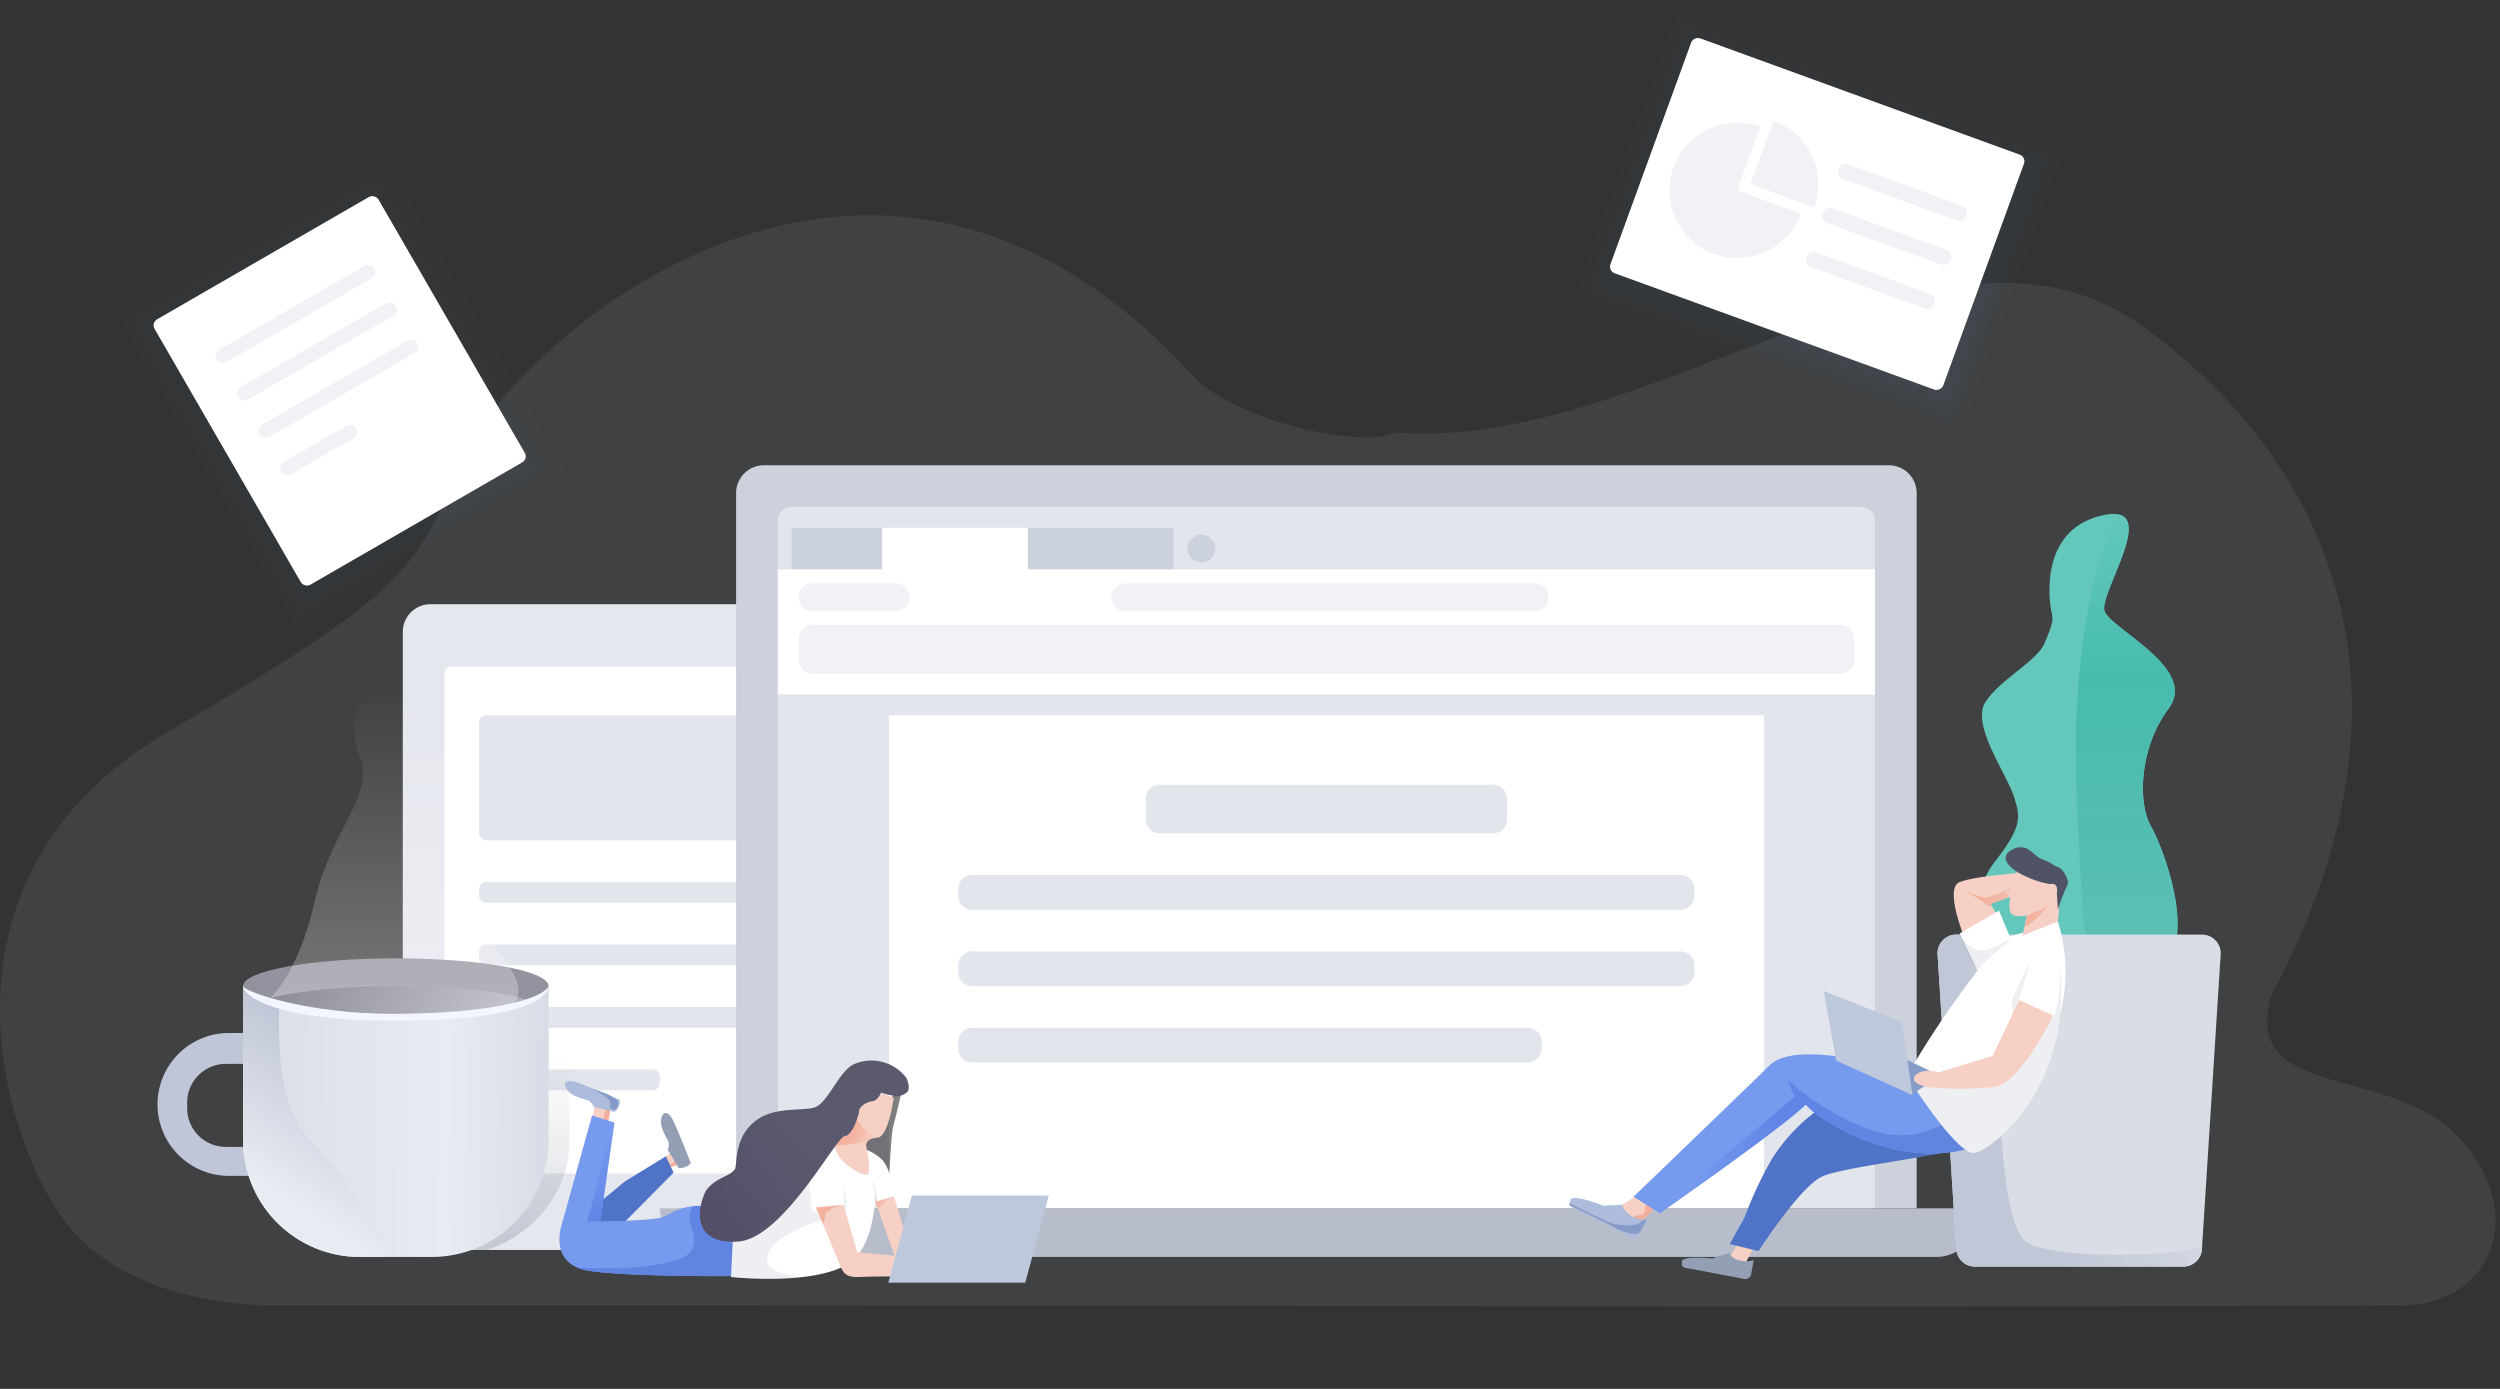 <svg xmlns="http://www.w3.org/2000/svg" xmlns:xlink="http://www.w3.org/1999/xlink" viewBox="0 0 360 200"><rect x="0" y="0" width="360" height="200" fill="#333333" stroke="none"/><defs><style type="text/css">.a,.d,.f,.i{fill:#b7bfd0;}.a,.ah{fill-opacity:0.1;}.a,.aa,.ab,.ac,.ad,.ae,.af,.ag,.ah,.ai,.aj,.ak,.al,.am,.an,.ao,.ap,.aq,.k,.l,.m,.n,.o,.p,.q,.r,.s,.t,.u,.v,.w,.x,.y,.z{fill-rule:evenodd;}.b{fill:#5472ac;fill-opacity:0.02;}.ag,.c{fill:#fff;}.d{fill-opacity:0.2;}.e{fill:#e5e7ee;}.f,.x{fill-opacity:0.4;}.g{fill:#ccd1dc;}.h{fill:#e2e5ec;}.af,.i{fill-opacity:0.5;}.j{fill:#b7bdcb;}.k{fill:#63c8bb;}.l{fill:url(#a);}.m{fill:#d9dde6;}.n{fill:url(#b);}.o{fill:url(#c);}.p{fill:#bfc6d8;}.q{fill:url(#d);}.r{fill:url(#e);}.s{fill:#9393a0;}.t{fill:url(#f);}.u{fill:url(#g);}.v{fill:#f3f6fd;}.w{fill:#f7d0c5;}.x{fill:#e88164;}.y{fill:#4f73c6;}.z{fill:#949eb5;}.aa{fill:#adbcdc;}.ab{fill:#859ac7;}.ac{fill:#769aed;}.ad{fill:url(#h);}.ae{fill:url(#i);}.ah{fill:#4f5d79;}.ai{fill:url(#j);}.aj{fill:#bec8dc;}.ak{fill:url(#k);}.al{fill:url(#l);}.am{fill:url(#m);}.an{fill:url(#n);}.ao{fill:#879dc9;}.ap{fill:url(#o);}.aq{fill:#4f5363;}</style><linearGradient id="a" x1="-725.348" y1="634.249" x2="-725.348" y2="633.249" gradientTransform="matrix(14.656, 0, 0, -65.026, 10937.091, 41316.836)" gradientUnits="userSpaceOnUse"><stop offset="0" stop-color="#63c8bb"/><stop offset="0.357" stop-color="#46bcae"/><stop offset="1" stop-color="#5fbeb4"/></linearGradient><linearGradient id="b" x1="-758.266" y1="631.227" x2="-757.196" y2="631.697" gradientTransform="matrix(38.11, 0, 0, -47.811, 29187.542, 30342.497)" gradientUnits="userSpaceOnUse"><stop offset="0" stop-color="#c0c7d6"/><stop offset="1" stop-color="#e9ebf2"/></linearGradient><linearGradient id="c" x1="-761.926" y1="628.744" x2="-761.926" y2="629.479" gradientTransform="matrix(47, 0, 0, -39, 35869, 24702)" gradientUnits="userSpaceOnUse"><stop offset="0" stop-color="#36425a" stop-opacity="0.2"/><stop offset="1" stop-color="#36425a" stop-opacity="0"/></linearGradient><linearGradient id="d" x1="-761.297" y1="629.249" x2="-760.297" y2="629.241" gradientTransform="matrix(44, 0, 0, -39, 33532, 24702)" gradientUnits="userSpaceOnUse"><stop offset="0" stop-color="#d9dde6"/><stop offset="0.672" stop-color="#e9ebf2"/><stop offset="1" stop-color="#d8dce6"/></linearGradient><linearGradient id="e" x1="-740.222" y1="629.533" x2="-740.431" y2="628.935" gradientTransform="matrix(20.405, 0, 0, -39.001, 15151.518, 24702.88)" xlink:href="#b"/><linearGradient id="f" x1="-758.56" y1="530.75" x2="-757.56" y2="530.75" gradientTransform="matrix(38.112, 0, 0, -4, 28948.23, 2267)" gradientUnits="userSpaceOnUse"><stop offset="0" stop-color="#5e5f6d"/><stop offset="1" stop-color="#b1b1c0"/></linearGradient><linearGradient id="g" x1="-756.876" y1="630.763" x2="-756.876" y2="631.763" gradientTransform="matrix(36.025, 0, 0, -47.524, 27323.129, 30123.013)" gradientUnits="userSpaceOnUse"><stop offset="0" stop-color="#fff" stop-opacity="0.3"/><stop offset="1" stop-color="#fff" stop-opacity="0"/></linearGradient><linearGradient id="h" x1="-745.1" y1="621.186" x2="-744.665" y2="620.192" gradientTransform="matrix(23.122, 0, 0, -22.265, 17316.193, 13994.123)" gradientUnits="userSpaceOnUse"><stop offset="0" stop-color="#769aed"/><stop offset="0.436" stop-color="#6185e7"/><stop offset="1" stop-color="#5f85de"/></linearGradient><linearGradient id="i" x1="-531.166" y1="557.251" x2="-530.867" y2="556.887" gradientTransform="matrix(3.148, 0, 0, -5.263, 1798.849, 3103.738)" gradientUnits="userSpaceOnUse"><stop offset="0" stop-color="#f5b79e"/><stop offset="1" stop-color="#e88164" stop-opacity="0.1"/></linearGradient><linearGradient id="j" x1="-553.891" y1="485.573" x2="-553.057" y2="485.33" gradientTransform="matrix(3.461, 0, 0, -2.83, 2034.617, 1548.735)" xlink:href="#i"/><linearGradient id="k" x1="-637.328" y1="542.829" x2="-636.493" y2="542.587" gradientTransform="matrix(5.498, 0, 0, -4.492, 3624.474, 2600.85)" xlink:href="#i"/><linearGradient id="l" x1="-752.221" y1="623.961" x2="-753.07" y2="623.339" gradientTransform="matrix(30.08, 0, 0, -26.07, 22754.099, 16424.925)" gradientUnits="userSpaceOnUse"><stop offset="0" stop-color="#5b5a6d"/><stop offset="0.573" stop-color="#58576c"/><stop offset="1" stop-color="#544f67"/></linearGradient><linearGradient id="m" x1="-761.668" y1="617.611" x2="-760.825" y2="617.741" gradientTransform="matrix(45.111, 0, 0, -19.199, 34600.811, 12022.803)" xlink:href="#h"/><linearGradient id="n" x1="-703.261" y1="542.556" x2="-702.427" y2="542.487" gradientTransform="matrix(10.286, 0, 0, -4.48, 7516.284, 2558.661)" xlink:href="#i"/><linearGradient id="o" x1="-563.416" y1="509.077" x2="-562.582" y2="508.767" gradientTransform="matrix(3.614, 0, 0, -3.336, 2327.834, 1829.477)" xlink:href="#i"/></defs><title>配图_360_200_感谢</title><path class="a" d="M41.843,187.983S19.6,189.418,9.324,175.854c-8.716-11.5-21.031-49.443,14.749-70.409,35.066-20.548,35.84-23.41,42.532-39.36S124.441,3.741,170.9,53.161c5.928,7.586,25.9,11.543,30.007,9.106,37.171,3.056,78.516-36.778,108.079-14.981s39.769,55.773,18.062,96.05c-4.443,15.5,17.454,9.664,27.3,20.736S358.561,187.78,346,188Q333.439,188.221,41.843,187.983Z"/><rect class="b" x="27.315" y="31.784" width="44.905" height="51.801" rx="1" transform="translate(-22.175 32.612) rotate(-30)"/><rect class="b" x="27.809" y="32.825" width="41.619" height="48.515" rx="1" transform="translate(-22.028 31.957) rotate(-30)"/><rect class="b" x="29.672" y="33.794" width="38.333" height="46.325" rx="1" transform="translate(-21.935 32.05) rotate(-30)"/><rect class="c" x="30.293" y="34.214" width="37.238" height="44.134" rx="1" transform="translate(-21.588 31.996) rotate(-30)"/><path class="d" d="M49.862,61.306a1,1,0,0,1,1.366.366l.035.06A1,1,0,0,1,50.9,63.1L41.879,68.3a1,1,0,0,1-1.366-.366l-.035-.059a1,1,0,0,1,.367-1.366ZM58.7,49.036a1,1,0,0,1,1.366.366l.035.059a1,1,0,0,1-.366,1.366l-20.962,12.1a1,1,0,0,1-1.366-.366l-.035-.059a1,1,0,0,1,.366-1.366Zm-3.1-5.375a1,1,0,0,1,1.366.366l.034.059a1,1,0,0,1-.366,1.366l-20.961,12.1a1,1,0,0,1-1.366-.366l-.035-.06a1,1,0,0,1,.366-1.366Zm-3.1-5.375a1,1,0,0,1,1.366.366l.034.059a1,1,0,0,1-.366,1.366L32.569,52.18a1,1,0,0,1-1.366-.366l-.034-.06a1,1,0,0,1,.366-1.366Z"/><rect class="b" x="240.274" y="2.371" width="43.5" height="59.25" rx="1" transform="translate(142.34 267.274) rotate(-70)"/><rect class="b" x="241.627" y="4.198" width="40.5" height="56.25" rx="1" transform="translate(141.936 267.352) rotate(-70)"/><rect class="b" x="242.679" y="4.737" width="39" height="54.75" rx="1" transform="translate(142.333 267.497) rotate(-70)"/><rect class="b" x="243.731" y="5.276" width="37.5" height="53.25" rx="1" transform="translate(142.73 267.641) rotate(-70)"/><rect class="b" x="244.032" y="5.815" width="36" height="51.75" rx="1" transform="translate(142.634 267.081) rotate(-70)"/><rect class="c" x="243.68" y="5.311" width="36" height="51" rx="1" transform="translate(143.227 266.172) rotate(-70)"/><path class="d" d="M259.309,30.747a9.75,9.75,0,1,1-5.827-12.5h0l-3.335,9.162Z"/><path class="d" d="M255.4,17.353a9.751,9.751,0,0,1,5.828,12.5h0l-9.162-3.335Z"/><path class="d" d="M277.973,42.329a1,1,0,0,1,.6,1.281l-.085.235a1,1,0,0,1-1.282.6l-16.445-5.985a1,1,0,0,1-.6-1.282l.085-.235a1,1,0,0,1,1.282-.6Zm2.309-6.343a1,1,0,0,1,.6,1.281l-.086.235a1,1,0,0,1-1.281.6l-16.445-5.985a1,1,0,0,1-.6-1.282l.086-.235a1,1,0,0,1,1.281-.6Zm2.309-6.343a1,1,0,0,1,.6,1.281l-.085.235a1,1,0,0,1-1.282.6l-16.444-5.985a1,1,0,0,1-.6-1.282l.085-.235a1,1,0,0,1,1.282-.6Z"/><rect class="e" x="58" y="87" width="68" height="93" rx="4"/><rect class="c" x="64" y="96" width="56" height="73" rx="1"/><rect class="f" x="69" y="103" width="46" height="18" rx="1"/><path class="f" d="M94,154a1,1,0,0,1,1,1v1a1,1,0,0,1-1,1H70a1,1,0,0,1-1-1v-1a1,1,0,0,1,1-1Zm20-9a1,1,0,0,1,1,1v1a1,1,0,0,1-1,1H70a1,1,0,0,1-1-1v-1a1,1,0,0,1,1-1Zm0-9a1,1,0,0,1,1,1v1a1,1,0,0,1-1,1H70a1,1,0,0,1-1-1v-1a1,1,0,0,1,1-1Zm0-9a1,1,0,0,1,1,1v1a1,1,0,0,1-1,1H70a1,1,0,0,1-1-1v-1a1,1,0,0,1,1-1Z"/><path class="g" d="M110,67H272a4,4,0,0,1,4,4V174H106V71A4,4,0,0,1,110,67Z"/><path class="h" d="M114,73H268a2,2,0,0,1,2,2v99H112V75A2,2,0,0,1,114,73Z"/><path class="i" d="M127,76v6H114V76Zm42,0v6H148V76Zm4,1a2,2,0,1,1-2,2A2,2,0,0,1,173,77Z"/><path class="c" d="M148,76v6H270v18H112V82h15V76Z"/><path class="d" d="M265,90a2,2,0,0,1,2,2v3a2,2,0,0,1-2,2H117a2,2,0,0,1-2-2V92a2,2,0,0,1,2-2ZM129,84a2,2,0,0,1,0,4H117a2,2,0,0,1,0-4Zm92,0a2,2,0,0,1,0,4H162a2,2,0,0,1,0-4Z"/><polygon class="c" points="128 103 254 103 254 174 128 174 128 103"/><path class="f" d="M220,148a2,2,0,0,1,2,2v1a2,2,0,0,1-2,2H140a2,2,0,0,1-2-2v-1a2,2,0,0,1,2-2Zm22-11a2,2,0,0,1,2,2v1a2,2,0,0,1-2,2H140a2,2,0,0,1-2-2v-1a2,2,0,0,1,2-2Zm0-11a2,2,0,0,1,2,2v1a2,2,0,0,1-2,2H140a2,2,0,0,1-2-2v-1a2,2,0,0,1,2-2Zm-27-13a2,2,0,0,1,2,2v3a2,2,0,0,1-2,2H167a2,2,0,0,1-2-2v-3a2,2,0,0,1,2-2Z"/><path class="j" d="M101.2,181H278.8a6,6,0,0,0,5.94-5.151L285,174H95l.264,1.849A6,6,0,0,0,101.2,181Z"/><path class="k" d="M285.093,137.759s-1.9-8.447,2.053-13.52c4.051-5.2,3.877-6.514,2.795-9.719-1.1-3.261-6.164-10.247-4.022-13.469,2.175-3.27,7.439-5.873,8.507-8.442,1.082-2.6,1.3-3.267,1.009-4.424s-2.009-11.687,7.092-13.93c9.156-2.257-.38,11.145.527,13.757.9,2.579,13.516,8.251,9.247,13.983-4.422,5.938-4.363,13.851-2.636,16.834,1.809,3.128,6.646,15.89,1.842,20.268-9.6.334-26.414-1.338-26.414-1.338"/><path class="l" d="M303.054,88.012c.9,2.579,13.516,8.251,9.247,13.983-4.422,5.938-4.363,13.851-2.636,16.834,1.809,3.128,6.646,15.89,1.842,20.268-3.153.11-7.083,0-10.941-.19Q298.546,114.4,299,103.5c.431-10.334,1.974-22.152,6.226-29.385C309.366,75.321,302.266,85.742,303.054,88.012Z"/><path class="m" d="M281.7,134.58h35.388a2.7,2.7,0,0,1,2.7,2.7l-2.7,42.409a2.7,2.7,0,0,1-2.7,2.7H284.4a2.7,2.7,0,0,1-2.7-2.7L279,137.281a2.7,2.7,0,0,1,2.7-2.7"/><path class="n" d="M286.949,141.854C288,158.5,288,176.5,292,179c3.721,2.326,22.157,2.055,25.11.4l-.021.294a2.7,2.7,0,0,1-2.7,2.7H284.4a2.7,2.7,0,0,1-2.7-2.7L279,137.281a2.7,2.7,0,0,1,2.7-2.7h5.682A22.188,22.188,0,0,0,286.949,141.854Z"/><path class="o" d="M35,142H82v22.286C82,173.517,73.915,181,63.941,181H53.059C43.085,181,35,173.517,35,164.286Z"/><path class="p" d="M43.355,148.756V153.2H32.514a5.56,5.56,0,0,0-5.56,5.56h0v.834a5.56,5.56,0,0,0,5.56,5.56H43.355v4.17H33.07a10.286,10.286,0,1,1,0-20.571Z"/><path class="q" d="M35,142H79v22.286A16.811,16.811,0,0,1,62.094,181H51.906A16.811,16.811,0,0,1,35,164.286Z"/><path class="r" d="M44.5,164c5.077,5.077,10.155,12.711,10.905,17h-3.5A16.811,16.811,0,0,1,35,164.286V142h5.386Q39.232,158.732,44.5,164Z"/><path class="s" d="M79,142c0,2.209-9.85,4-22,4s-22-1.791-22-4,9.85-4,22-4S79,139.791,79,142Z"/><path class="t" d="M76.056,144l-.129.04C72.093,145.214,65.051,146,57,146c-8.143,0-15.252-.8-19.056-2,3.735-1.174,10.659-1.971,18.618-2H57C65.142,142,72.252,142.8,76.056,144Z"/><path class="u" d="M38.629,144.025s4.223-3.4,6.667-14.157,8.91-15.408,6.436-21.1,1.454-13.768,6.9-7.5,8.137,13.392,6.9,22.206,10.651,15.111,8.965,20.269c-1.224,3.746-32.437,3.556-35.861.273"/><path class="v" d="M56.5,147c19.311,0,22.5-3.5,22.5-5-1,2-9,4-22.5,4-11.719,0-21-3-21.5-4C35,143.5,40,147,56.5,147Z"/><path class="w" d="M96.647,165.959l1.112,1.668-1.39.556-.834-1.39ZM85.615,159.31l2.255.554-.282,1.663a2.778,2.778,0,0,1-1.127,0,3.622,3.622,0,0,1-1.128-.554h0Z"/><path class="x" d="M97.389,167.072l.37.555-1.39.556-.185-.307Zm-10.167-7.366.648.158-.282,1.663a2.97,2.97,0,0,1-.8.051A4.632,4.632,0,0,0,87,160.5C87,160.161,87.229,160.052,87.222,159.706Z"/><path class="y" d="M83.581,175.411l6.394-5.282,5.918-3.63,1.1,2.362-9.238,9.33A4.326,4.326,0,0,1,84.5,178,2.712,2.712,0,0,1,83.581,175.411Z"/><path class="z" d="M99.482,167.49a2.074,2.074,0,0,1-1.758.7l-1.585-2.635a1.5,1.5,0,0,0,0-1.406,9.087,9.087,0,0,1-.881-1.933c-.356-1.873.729-2.9,1.757-.7C97.839,163.276,99.482,167.49,99.482,167.49Z"/><path class="aa" d="M88.511,160.119l-3.027-.742a1.5,1.5,0,0,0-1.009-.991,9.369,9.369,0,0,1-2.018-.743c-1.6-1.071-1.553-2.556.757-1.734.527.188,1.244.469,2,.775,1.9.771,4.054,1.7,4.054,1.7a2.044,2.044,0,0,1-.757,1.733"/><path class="ab" d="M85.333,156.816s2.524,1.243,2.537,1.94,0,.831,0,.831l.564.277A1.118,1.118,0,0,0,89,158.756c0-.879-3.665-1.94-3.665-1.94"/><path class="ac" d="M85.26,160.628l3.2,1.043-1.945,13.7-.05.007v.055a3.9,3.9,0,0,1-.038.439c1.583-.014,8.335-.114,9.364-.742,3.693-2.258,6.217-1.243,6.217-1.243h0l4.228.5-.654,9.369s-15.2.126-20.845-.771c-5.421-.862-4.057-5.9-3.938-6.3.02-.1.034-.148.034-.148Z"/><path class="ad" d="M102,173.89h0l4.228.5-.654,9.369h-.066c-1.089.008-15.348.091-20.779-.771a6.769,6.769,0,0,1-1.623-.454c8.618.422,13.437-.555,15.391-1.532,2-1,1.5-3,1-4.5a3.353,3.353,0,0,1,.285-2.8A5.147,5.147,0,0,1,102,173.89ZM87.932,161.5l.524.173-1.945,13.7-.05.007v.055c0,.066-.007.186-.026.347L84.5,176A145.33,145.33,0,0,0,87.932,161.5Z"/><polygon class="w" points="127.782 169.156 132.23 183.89 130.006 184.168 125.558 171.658 127.782 169.156"/><path class="ae" d="M127.782,169.156l.924,3.064L127,173.5l-.46.919-.982-2.761Z"/><path class="af" d="M123.89,164.986s4-8.479,5.849-7.375c0,0-.845,3.67-1.123,4.595s-.556,6.95-.556,6.95l-3.336-3.336Z"/><path class="ag" d="M112.733,168.523l6.748-4.147s3.535,5.27,5.521,4.78a12.375,12.375,0,0,0-.278-3.614,7.443,7.443,0,0,1,2.224,1.39c1.324,1.246,1.946,5.282,1.946,5.282l-2.78.834v-2.224s.128,8.571-3.892,11.12c-5.148,3.263-16.957,1.945-16.957,1.945l.556-11.119Z"/><path class="ah" d="M116.5,168a29.806,29.806,0,0,0,.5,6.5h.75l.55,1.25Q111,178,110.5,181q-.405,2.432,5.1,2.892a52.445,52.445,0,0,1-10.334,0l.556-11.119,6.912-4.247.85-.523Zm4.888,2.546.556,2.5-.278,1.946Zm4.975,2.428-.249.074v-1.707A14.032,14.032,0,0,1,126.363,172.974Zm-.8-2.984a3,3,0,0,1,.552,1.329c-.008.292-.024.7-.059,1.2C125.887,171.354,125.558,169.99,125.558,169.99Z"/><path class="w" d="M120.95,182.169c-1.163-2.872-3.454-8.287-3.454-8.287l3.96-.413,2,6.87,9.764.887-.222,2.66s-5.894-.175-9.175,0C121.789,184,121.394,183.267,120.95,182.169Z"/><path class="ai" d="M120.957,173.522,119,174.5l-.463,1.852c-.6-1.42-1.041-2.47-1.041-2.47Z"/><polygon class="aj" points="131.308 172.153 151.029 172.153 147.637 184.703 127.916 184.703 131.308 172.153"/><path class="w" d="M122.385,158.134a6.505,6.505,0,0,1,6.3,0c-.006,0-.721,5.546-2.321,5.686-1.81.157-1.643,1.166-1.643,1.166s.958,4.342,0,4.17c-1.305-.234-4.855-2.247-4.44-4.747A17.664,17.664,0,0,1,122.385,158.134Z"/><path class="ak" d="M122.5,160.5c1,.5,1.5,2,3,3q.344.229.215.432a1.617,1.617,0,0,0-.719.377,26.683,26.683,0,0,1-4.739.638,2.33,2.33,0,0,1,.027-.538,15.432,15.432,0,0,1,.427-2.11Q121.83,160.165,122.5,160.5Z"/><path class="al" d="M128.966,157.856a16.33,16.33,0,0,1-2.1-.523s-.421,1.175-1.307,1.259-1.862.887-1.844,1.355-.947,3.622-2.1,3.661-8.816,14.641-15.232,15.164-6.241-4.3-4.728-7.32c1.443-1.966,3.374-1.925,4.2-3.138.328-.9-.163-5.144,3.639-7.372,2.655-1.557,6.436-.929,7.917-1.518,1.919-.762,3.535-5.5,5.777-6.274a6.345,6.345,0,0,1,7.354,2.091c.716,1.744,0,2.092,0,2.092A2.348,2.348,0,0,1,128.966,157.856Z"/><path class="w" d="M250.157,179.115l2.252.806-1.334,2.446-2.224-.834Zm-14.427-6.978,2.5,1.946L236.25,176s-.48-.323-1.354-.833a3.837,3.837,0,0,1-1.39-1.64Z"/><path class="x" d="M237.254,173.323l.978.76L236.25,176s-.405-.272-1.148-.712a3.772,3.772,0,0,1,1.184-.371c.168.117.7-.383.556-.834C236.789,173.917,236.985,173.626,237.254,173.323Z"/><path class="aa" d="M233.608,173.493l-2.744.127s-4.406-1.766-4.693-.849a4.167,4.167,0,0,0-.136.54c-.079.477.524.635,1.355,1.05,1.632.815,5.293,2.651,7.143,3.58.439.325,1.335.548,1.748-.692l.8-1.58a4.413,4.413,0,0,1-2.463-.752,2.683,2.683,0,0,1-1.01-1.424"/><path class="ab" d="M226,173.249s5.939,3.053,6.672,3.058,2.913.555,3.892-.556c.478-.138.556-.278.556-.278s-.744,2.1-1.39,2.224a6.841,6.841,0,0,1-3.058-.834c-.447-.34-6.672-3.336-6.672-3.336Z"/><path class="z" d="M248.939,180.421l-2.386.8s-4.327-.452-4.349.428a3.7,3.7,0,0,0,.015.51c.05.441.621.429,1.457.586,1.643.31,5.33,1.01,7.194,1.364.468.177,1.314.149,1.368-1.048.148-.764.308-1.593.308-1.593a4.044,4.044,0,0,1-2.36-.045,2.458,2.458,0,0,1-1.247-1"/><path class="y" d="M261.3,160.181a25.423,25.423,0,0,0-6.177,6.764,55.05,55.05,0,0,0-3.9,8.353l-2.152,3.844,4.171,1.008s6.143-9.585,9.352-10.829c4.022-1.558,20.685-3.209,21.643-4.768S267.3,153.368,261.3,160.181"/><path class="ac" d="M278.263,154.068s-5.781-.828-9.73-1.39-11.03-1.944-13.754.772c-2.174,2.168-19.552,18.874-19.552,18.874l3.761,2.375s17.831-12.4,21.049-15.667c1.871,2.389,13.955,10.008,25.012,5.845a22,22,0,0,1-6.786-10.809"/><path class="am" d="M257.5,155.5c2.5,2.5,8.624,6.6,14,7.788a12.681,12.681,0,0,0,8.429-1.476l0,0,3.856,3.493c-10.7,3.168-21.948-3.971-23.748-6.269-3.218,3.265-21.049,15.667-21.049,15.667h0l-.313-.2,19.794-16.584A9,9,0,0,1,257.5,155.5Z"/><path class="w" d="M294.939,125.38s-12.084.7-13.155,1.905c-1.822,2.047,2.559,11.274,2.559,11.274l5.44-2.88-3.122-5.5,8.387-3.064Z"/><path class="an" d="M292,126.147l1,.4-2.5,1.946-2.115,1.057-1.718.628.1.18-.16.081s.267.375-.184.066l-.094-.066a22.835,22.835,0,0,0-3.614-2.224h0l3.058,1.112a15.656,15.656,0,0,0,3.058-1.112,37.023,37.023,0,0,0,3.158-2.056Z"/><path class="ag" d="M287.854,131.134l1.568,3.757c1.245-.392,3.736-1.183,6.91-2.229a24.9,24.9,0,0,1,.348,13.344c-1.243,12.628-9.825,19.419-12.3,20.015-2.1.505-7.919-8.258-8.318-8.863l-.021-.032.169-.341q-.633-1.118-1.281-2.439a136.825,136.825,0,0,1,9.828-14.555L282.2,134.41Z"/><path class="ah" d="M296.611,139.061l.053.5c1.646,16.76-9.417,25.764-12.286,26.455-2.171.524-8.339-8.895-8.339-8.895h0l.556-1.112s7.915.114,11.119-.556q2.751-.576,6.786-8.958a3.447,3.447,0,0,0,1.25,0,19.818,19.818,0,0,0,.862-7.42Zm-4.171-.839-2.53,8.618-.25-2.78Zm-7.506,1.39c-.739-.02-2.78-5-2.78-5s1.312,2.1,3.058,2.224c1.783.123,4.006-1.735,4.448-1.668C289.66,135.164,285.243,138.9,284.934,139.612Z"/><polygon class="ao" points="265.268 151.481 272.981 151.844 279.375 154.902 275.205 157.682 265.268 151.481"/><polygon class="aj" points="262.609 142.699 273.861 147.179 275.385 157.693 264.404 152.727 262.609 142.699"/><path class="w" d="M290.77,144.017l4.881,2.207s-4.618,9.674-8.425,10.32a54.972,54.972,0,0,1-8.222.131c-5.875-.325-2.993-3.345.1-2.234l7.824-2.387Z"/><path class="w" d="M290.322,125.634l-.916,2.605-.852-.023.912.945s-.308,1.872.117,2.368c.6.7,2.3.3,2.3.3l-.666,2.93,5.114-2.1s.758-5.947-.6-7.067c-3.115-.042-5.41.039-5.41.039"/><path class="ap" d="M291.884,131.828s3.078-1.238,3.336-1.668a15.617,15.617,0,0,1-3.614,3.336,8.134,8.134,0,0,1,.278-1.668"/><path class="aq" d="M290.251,122.108c2-.522,2.476,1.142,3.909,1.666,1.4.513,1.538.889,2.192,1.092.853.265,1.676,2.145,1.37,2.514a32.486,32.486,0,0,0-1.39,3.614l-.146-2.405s.34-1.518-.938-1.285c-3.157-.406-9.2-3.459-5-5.2"/></svg>